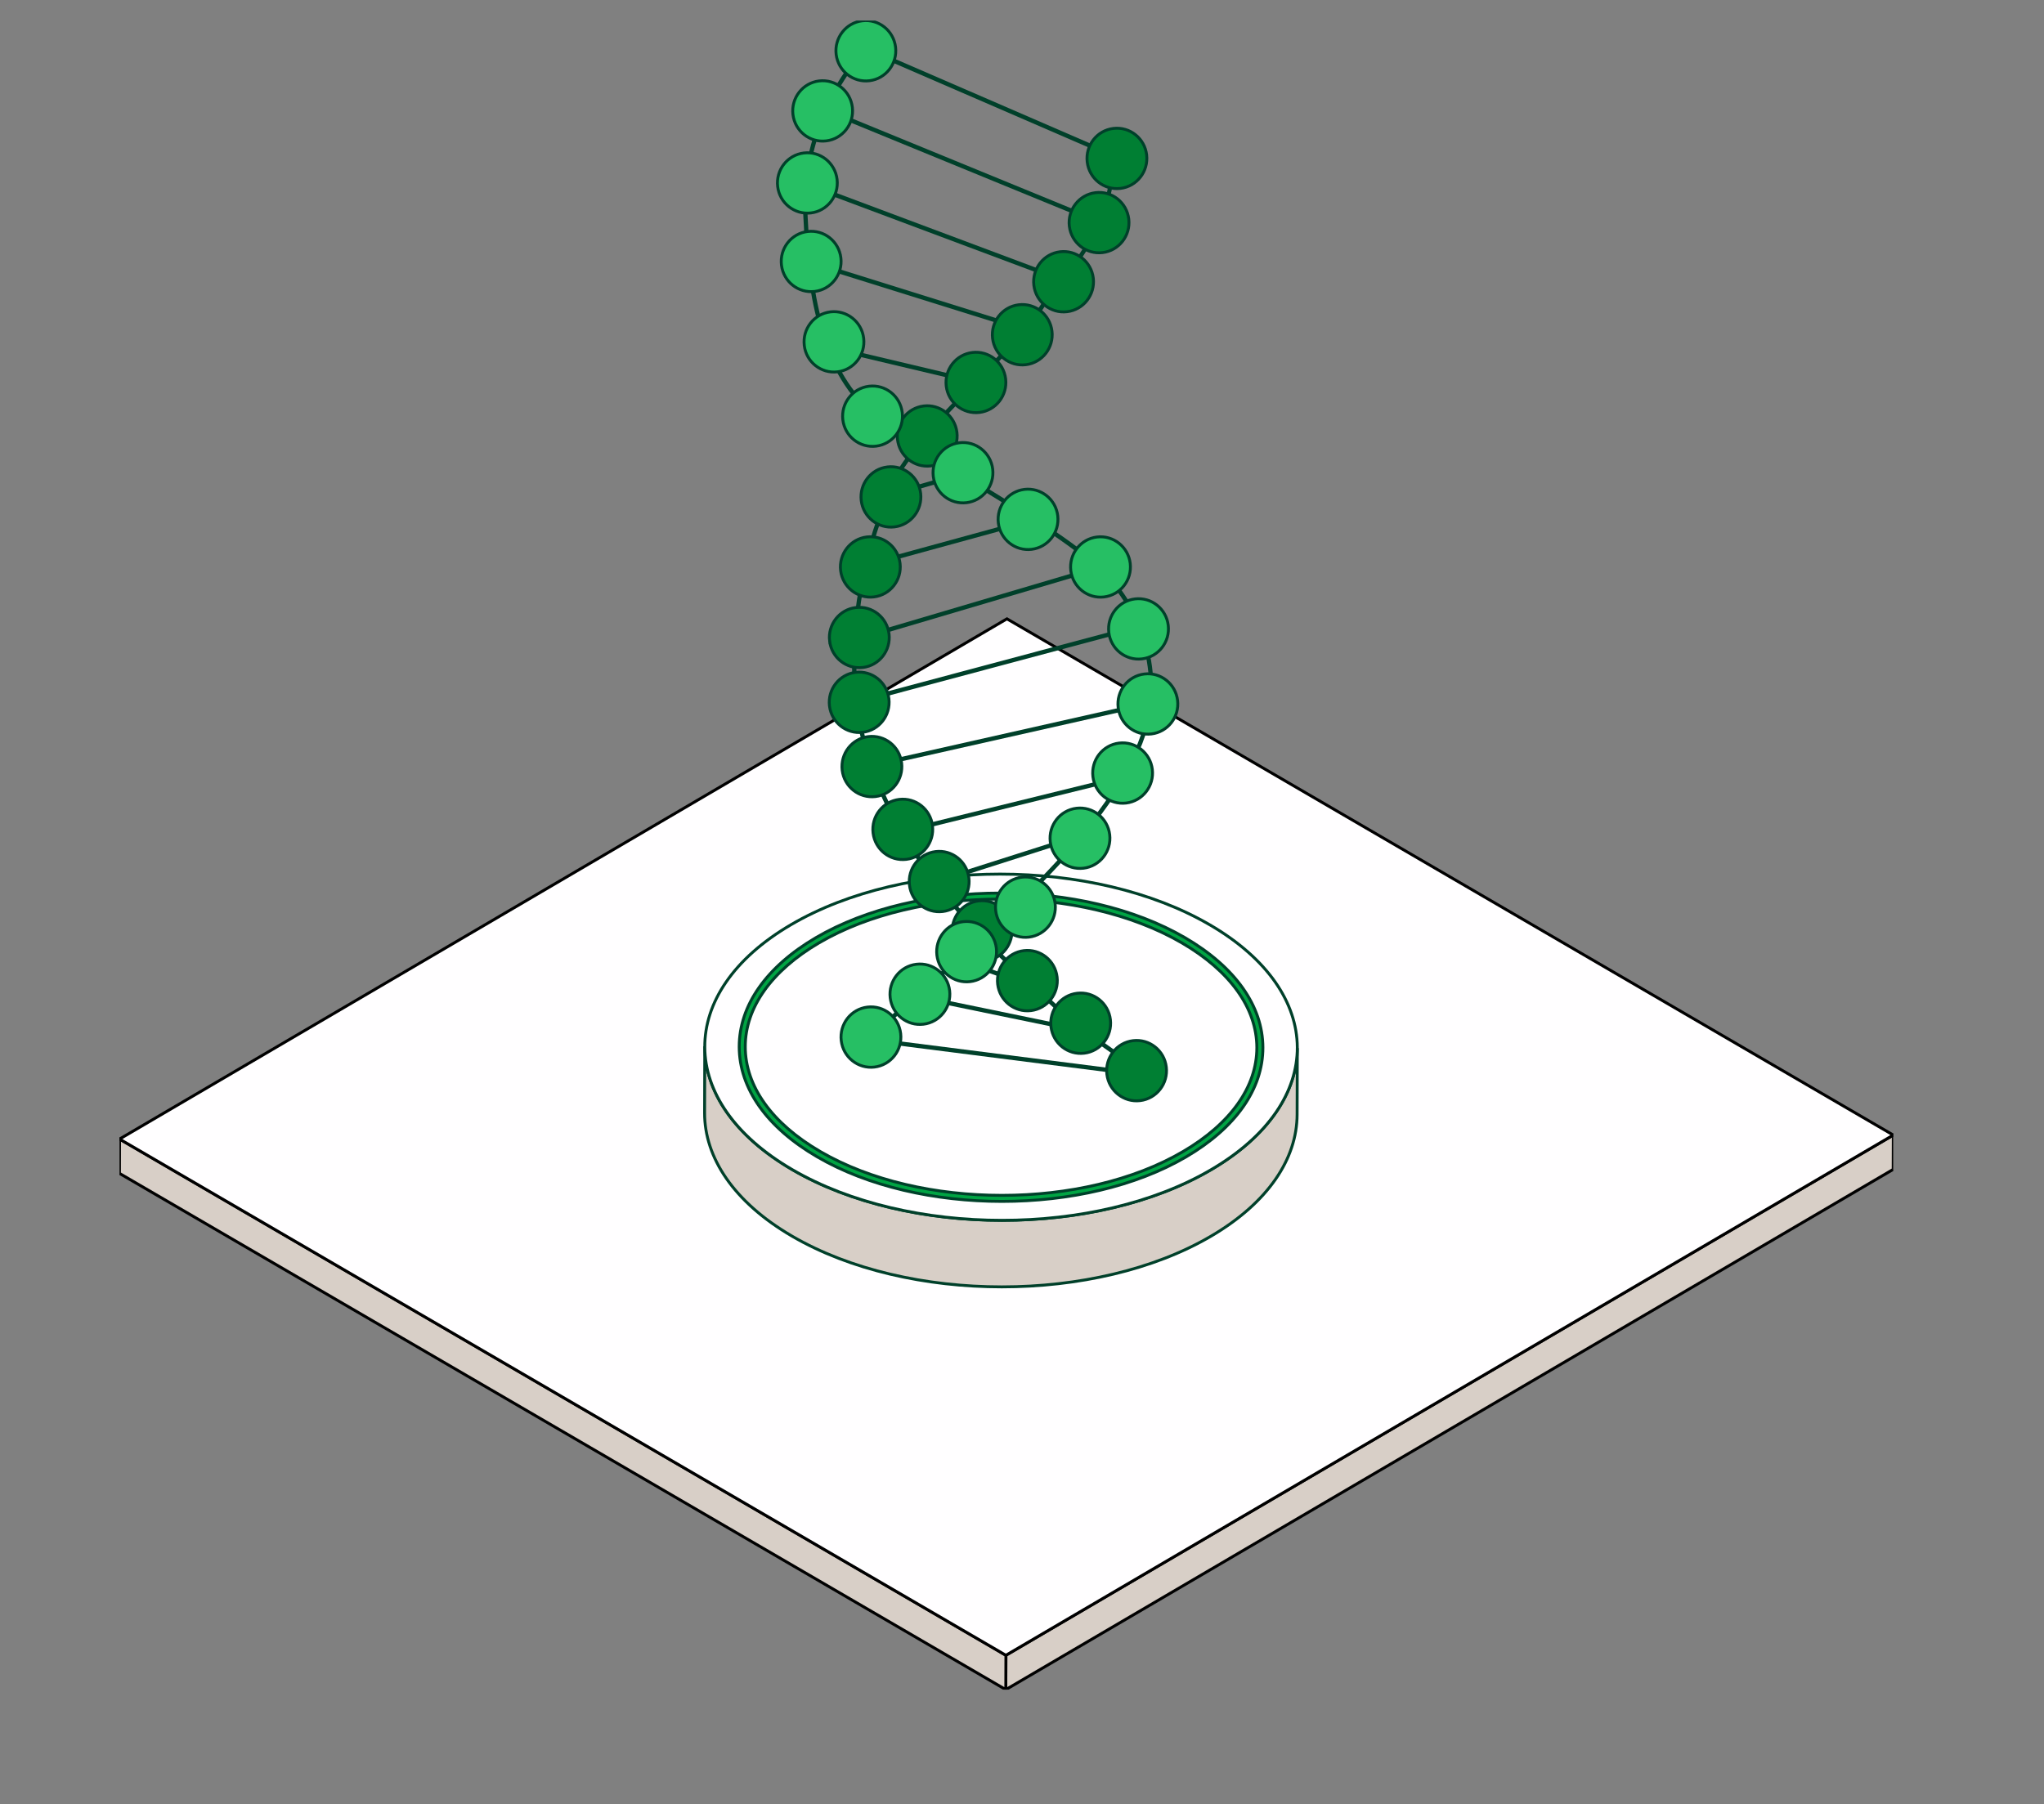 <svg width="94" height="83" viewBox="0 0 94 83" fill="none" xmlns="http://www.w3.org/2000/svg">
<rect x="0" y="0" width="94" height="83" fill="#808080" stroke="none"/>
<g clip-path="url(#clip0_209_49569)">
<path d="M87.069 52.212L87.064 53.792L46.255 77.722L46.26 76.142L87.069 52.212Z" fill="#D8CFC7" stroke="black" stroke-width="0.133"/>
<path d="M46.26 76.142L46.255 77.722L5.494 53.975L5.498 52.395L46.26 76.142Z" fill="#D8CFC7" stroke="black" stroke-width="0.133"/>
<path d="M87.068 52.212L46.259 76.142L5.498 52.396L46.307 28.466L87.068 52.212Z" fill="#FFFEFF" stroke="black" stroke-width="0.133"/>
<path d="M59.661 48.212L59.652 51.272C59.646 53.297 58.328 55.318 55.693 56.863C50.389 59.973 41.765 59.973 36.426 56.863C33.739 55.297 32.397 53.242 32.403 51.191L32.412 48.13C32.406 50.182 33.748 52.237 36.435 53.802C41.773 56.912 50.398 56.912 55.702 53.802C58.337 52.257 59.655 50.236 59.661 48.212Z" fill="#D8CFC7" stroke="#00402A" stroke-width="0.133"/>
<path d="M55.639 42.542C60.977 45.652 61.005 50.693 55.702 53.802C50.398 56.912 41.773 56.912 36.435 53.802C31.097 50.692 31.066 45.651 36.369 42.54C41.673 39.43 50.3 39.432 55.638 42.542H55.639Z" fill="#FFFEFF" stroke="#00402A" stroke-width="0.133"/>
<path d="M46.076 55.264C43.003 55.264 39.926 54.581 37.58 53.213C35.271 51.869 33.998 50.072 33.995 48.155C33.992 46.251 35.245 44.467 37.522 43.132C42.186 40.397 49.8 40.397 54.496 43.133C56.803 44.477 58.077 46.273 58.079 48.19C58.082 50.093 56.829 51.878 54.551 53.213C52.219 54.581 49.149 55.264 46.076 55.264ZM45.995 41.357C42.973 41.357 39.955 42.03 37.662 43.374C35.475 44.658 34.271 46.355 34.274 48.153C34.276 49.966 35.5 51.676 37.719 52.968C42.335 55.658 49.823 55.659 54.41 52.968C56.598 51.685 57.802 49.988 57.8 48.189C57.797 46.377 56.574 44.667 54.356 43.375C52.046 42.03 49.019 41.357 45.995 41.357V41.357Z" fill="#00A443" stroke="#00402A" stroke-width="0.133"/>
<path d="M52.42 49.576C52.233 49.228 51.207 48.507 50.382 47.927C49.896 47.586 49.476 47.29 49.292 47.117L48.66 46.544C47.884 45.842 47.082 45.117 46.315 44.378C42.613 40.812 40.399 37.341 39.545 33.766C39.367 33.018 39.256 32.277 39.215 31.56C39.018 28.157 39.821 24.394 41.361 21.494C42.346 20.016 43.607 18.731 44.826 17.489C46.023 16.27 47.153 15.119 47.964 13.863C50.054 11.324 51.226 9.735 51.074 6.503L51.272 6.494C51.426 9.794 50.175 11.489 48.122 13.981C47.307 15.246 46.17 16.403 44.967 17.629C43.753 18.865 42.5 20.143 41.531 21.596C40.012 24.456 39.218 28.18 39.413 31.548C39.454 32.253 39.563 32.983 39.739 33.718C40.583 37.255 42.779 40.694 46.453 44.233C47.218 44.97 48.019 45.694 48.793 46.395L49.427 46.969C49.602 47.133 50.016 47.425 50.496 47.762C51.382 48.385 52.386 49.09 52.596 49.481L52.422 49.576H52.42Z" fill="#00402A"/>
<path d="M40.396 47.505L40.264 47.356C40.872 46.805 41.538 46.22 42.244 45.599C46.341 41.999 51.44 37.517 52.608 33.357C53.254 31.054 52.545 28.368 50.799 26.514C49.656 25.3 47.337 23.876 45.094 22.499C43.185 21.327 41.213 20.116 40.007 19.054C37.599 16.931 37.108 13.281 36.946 9.992C36.777 6.999 37.905 4.058 40.123 1.711L40.266 1.849C38.086 4.156 36.977 7.044 37.143 9.981C37.303 13.23 37.785 16.83 40.138 18.904C41.33 19.954 43.296 21.161 45.197 22.328C47.452 23.712 49.783 25.143 50.943 26.377C52.736 28.281 53.464 31.043 52.799 33.412C51.616 37.629 46.492 42.132 42.375 45.75C41.67 46.369 41.004 46.955 40.397 47.505H40.396Z" fill="#00402A"/>
<path d="M39.753 2.101L39.675 2.284L51.43 7.375L51.508 7.192L39.753 2.101Z" fill="#00402A"/>
<path d="M37.767 4.868L37.692 5.052L50.598 10.345L50.673 10.161L37.767 4.868Z" fill="#00402A"/>
<path d="M37.138 8.38L37.069 8.567L49.24 13.124L49.309 12.938L37.138 8.38Z" fill="#00402A"/>
<path d="M37.217 11.949L37.159 12.14L47.132 15.257L47.19 15.066L37.217 11.949Z" fill="#00402A"/>
<path d="M38.127 15.873L38.082 16.066L44.834 17.668L44.879 17.474L38.127 15.873Z" fill="#00402A"/>
<path d="M40.111 18.992L40.05 19.181L43.038 20.157L43.098 19.967L40.111 18.992Z" fill="#00402A"/>
<path d="M44.206 21.725L40.965 22.658L41.02 22.85L44.26 21.917L44.206 21.725Z" fill="#00402A"/>
<path d="M47.36 23.846L40.131 25.826L40.183 26.018L47.411 24.038L47.36 23.846Z" fill="#00402A"/>
<path d="M50.758 25.94L39.548 29.256L39.603 29.447L50.814 26.131L50.758 25.94Z" fill="#00402A"/>
<path d="M52.251 28.747L39.363 32.192L39.414 32.385L52.301 28.94L52.251 28.747Z" fill="#00402A"/>
<path d="M52.836 32.252L40.081 35.127L40.124 35.321L52.879 32.447L52.836 32.252Z" fill="#00402A"/>
<path d="M52.016 35.566L41.425 38.175L41.472 38.368L52.062 35.759L52.016 35.566Z" fill="#00402A"/>
<path d="M49.827 38.302L42.825 40.536L42.884 40.727L49.886 38.492L49.827 38.302Z" fill="#00402A"/>
<path d="M43.828 43.951L43.761 44.139L47.026 45.309L47.092 45.12L43.828 43.951Z" fill="#00402A"/>
<path d="M42.169 45.739L42.13 45.934L49.347 47.423L49.386 47.228L42.169 45.739Z" fill="#00402A"/>
<path d="M39.999 47.724L39.974 47.922L52.47 49.513L52.495 49.315L39.999 47.724Z" fill="#00402A"/>
<path d="M49.999 7.452C50.089 8.214 50.774 8.757 51.529 8.666C52.284 8.575 52.822 7.884 52.732 7.122C52.642 6.361 51.957 5.817 51.202 5.908C50.447 5.999 49.909 6.69 49.999 7.451V7.452Z" fill="#007F33" stroke="#00402A" stroke-width="0.133"/>
<path d="M49.177 10.405C49.267 11.167 49.952 11.71 50.707 11.619C51.462 11.528 52 10.837 51.91 10.076C51.82 9.314 51.135 8.771 50.38 8.862C49.626 8.953 49.087 9.644 49.177 10.406L49.177 10.405Z" fill="#007F33" stroke="#00402A" stroke-width="0.133"/>
<path d="M47.545 13.124C47.636 13.886 48.321 14.429 49.075 14.338C49.83 14.248 50.369 13.556 50.279 12.795C50.188 12.033 49.504 11.49 48.749 11.581C47.994 11.672 47.455 12.363 47.545 13.124V13.124Z" fill="#007F33" stroke="#00402A" stroke-width="0.133"/>
<path d="M45.646 15.562C45.736 16.323 46.421 16.867 47.176 16.776C47.931 16.685 48.469 15.994 48.379 15.233C48.289 14.471 47.604 13.928 46.849 14.019C46.094 14.11 45.556 14.801 45.646 15.562V15.562Z" fill="#007F33" stroke="#00402A" stroke-width="0.133"/>
<path d="M43.515 17.758C43.605 18.52 44.29 19.063 45.045 18.972C45.8 18.881 46.338 18.19 46.248 17.428C46.158 16.666 45.473 16.123 44.718 16.214C43.963 16.305 43.425 16.996 43.515 17.758Z" fill="#007F33" stroke="#00402A" stroke-width="0.133"/>
<path d="M41.275 20.219C41.365 20.981 42.05 21.524 42.804 21.433C43.559 21.342 44.098 20.651 44.008 19.89C43.917 19.128 43.233 18.585 42.478 18.675C41.723 18.766 41.184 19.457 41.275 20.218V20.219Z" fill="#007F33" stroke="#00402A" stroke-width="0.133"/>
<path d="M39.606 23.023C39.696 23.785 40.381 24.328 41.136 24.237C41.891 24.146 42.429 23.455 42.339 22.693C42.249 21.931 41.564 21.388 40.809 21.479C40.054 21.57 39.516 22.261 39.606 23.022V23.023Z" fill="#007F33" stroke="#00402A" stroke-width="0.133"/>
<path d="M38.659 26.244C38.749 27.005 39.434 27.549 40.189 27.458C40.944 27.367 41.482 26.676 41.392 25.914C41.302 25.152 40.617 24.609 39.862 24.7C39.107 24.791 38.569 25.482 38.659 26.244Z" fill="#007F33" stroke="#00402A" stroke-width="0.133"/>
<path d="M38.153 29.489C38.243 30.251 38.928 30.794 39.682 30.703C40.437 30.613 40.975 29.922 40.885 29.16C40.795 28.399 40.11 27.856 39.355 27.947C38.6 28.037 38.062 28.729 38.152 29.49L38.153 29.489Z" fill="#007F33" stroke="#00402A" stroke-width="0.133"/>
<path d="M38.146 32.471C38.236 33.233 38.921 33.776 39.676 33.685C40.431 33.594 40.969 32.903 40.879 32.141C40.789 31.379 40.104 30.836 39.349 30.927C38.594 31.018 38.056 31.709 38.146 32.47V32.471Z" fill="#007F33" stroke="#00402A" stroke-width="0.133"/>
<path d="M38.73 35.427C38.821 36.189 39.506 36.732 40.261 36.641C41.016 36.55 41.554 35.859 41.464 35.097C41.374 34.336 40.689 33.793 39.934 33.883C39.179 33.974 38.641 34.666 38.73 35.427Z" fill="#007F33" stroke="#00402A" stroke-width="0.133"/>
<path d="M40.151 38.316C40.241 39.078 40.925 39.621 41.68 39.53C42.435 39.439 42.974 38.748 42.884 37.986C42.794 37.224 42.108 36.681 41.354 36.772C40.599 36.863 40.06 37.554 40.151 38.315V38.316Z" fill="#007F33" stroke="#00402A" stroke-width="0.133"/>
<path d="M41.825 40.715C41.915 41.477 42.6 42.02 43.355 41.929C44.11 41.838 44.648 41.147 44.558 40.386C44.468 39.624 43.783 39.081 43.028 39.172C42.273 39.263 41.735 39.954 41.825 40.715V40.715Z" fill="#007F33" stroke="#00402A" stroke-width="0.133"/>
<path d="M43.797 42.985C43.888 43.747 44.572 44.29 45.327 44.199C46.082 44.108 46.621 43.417 46.531 42.655C46.441 41.893 45.755 41.35 45.001 41.441C44.246 41.532 43.707 42.223 43.797 42.984V42.985Z" fill="#007F33" stroke="#00402A" stroke-width="0.133"/>
<path d="M45.881 45.273C45.971 46.035 46.657 46.578 47.411 46.487C48.166 46.396 48.705 45.705 48.614 44.943C48.525 44.181 47.84 43.638 47.085 43.729C46.33 43.82 45.791 44.511 45.881 45.273Z" fill="#007F33" stroke="#00402A" stroke-width="0.133"/>
<path d="M48.333 47.232C48.423 47.994 49.108 48.537 49.863 48.446C50.617 48.355 51.156 47.664 51.066 46.903C50.976 46.141 50.291 45.598 49.536 45.689C48.781 45.779 48.242 46.471 48.333 47.232Z" fill="#007F33" stroke="#00402A" stroke-width="0.133"/>
<path d="M50.903 49.414C50.993 50.176 51.678 50.719 52.433 50.628C53.188 50.537 53.727 49.846 53.636 49.084C53.546 48.322 52.861 47.779 52.106 47.87C51.352 47.961 50.813 48.652 50.903 49.413V49.414Z" fill="#007F33" stroke="#00402A" stroke-width="0.133"/>
<path d="M38.453 2.5C38.543 3.261 39.228 3.804 39.983 3.714C40.738 3.623 41.276 2.931 41.186 2.17C41.096 1.408 40.411 0.865 39.656 0.956C38.901 1.047 38.363 1.738 38.453 2.5Z" fill="#26BF64" stroke="#00402A" stroke-width="0.133"/>
<path d="M36.466 5.267C36.556 6.029 37.241 6.572 37.996 6.481C38.751 6.39 39.289 5.699 39.199 4.937C39.109 4.176 38.424 3.632 37.669 3.723C36.915 3.814 36.376 4.505 36.466 5.267H36.466Z" fill="#26BF64" stroke="#00402A" stroke-width="0.133"/>
<path d="M35.763 8.581C35.853 9.342 36.538 9.885 37.293 9.795C38.048 9.704 38.586 9.013 38.496 8.251C38.406 7.489 37.721 6.946 36.966 7.037C36.211 7.128 35.673 7.819 35.763 8.58V8.581Z" fill="#26BF64" stroke="#00402A" stroke-width="0.133"/>
<path d="M35.938 12.192C36.028 12.954 36.713 13.497 37.468 13.406C38.222 13.316 38.761 12.624 38.671 11.863C38.581 11.101 37.896 10.558 37.141 10.649C36.386 10.739 35.847 11.431 35.938 12.192V12.192Z" fill="#26BF64" stroke="#00402A" stroke-width="0.133"/>
<path d="M36.986 15.89C37.076 16.652 37.761 17.195 38.516 17.104C39.271 17.013 39.809 16.322 39.719 15.56C39.629 14.799 38.944 14.255 38.19 14.346C37.435 14.437 36.897 15.128 36.987 15.889L36.986 15.89Z" fill="#26BF64" stroke="#00402A" stroke-width="0.133"/>
<path d="M38.76 19.309C38.85 20.071 39.535 20.614 40.29 20.523C41.044 20.432 41.583 19.741 41.493 18.98C41.403 18.218 40.718 17.675 39.964 17.766C39.209 17.857 38.67 18.548 38.76 19.31L38.76 19.309Z" fill="#26BF64" stroke="#00402A" stroke-width="0.133"/>
<path d="M42.919 21.909C43.01 22.671 43.694 23.214 44.45 23.123C45.204 23.032 45.743 22.341 45.653 21.58C45.562 20.818 44.878 20.275 44.123 20.366C43.368 20.457 42.829 21.148 42.919 21.91V21.909Z" fill="#26BF64" stroke="#00402A" stroke-width="0.133"/>
<path d="M45.911 24.055C46.001 24.817 46.686 25.36 47.441 25.269C48.196 25.178 48.734 24.487 48.644 23.725C48.554 22.964 47.869 22.421 47.114 22.511C46.359 22.602 45.821 23.293 45.911 24.055Z" fill="#26BF64" stroke="#00402A" stroke-width="0.133"/>
<path d="M49.244 26.245C49.334 27.007 50.019 27.55 50.774 27.459C51.529 27.369 52.067 26.677 51.977 25.916C51.887 25.155 51.202 24.611 50.447 24.702C49.692 24.793 49.154 25.484 49.244 26.246V26.245Z" fill="#26BF64" stroke="#00402A" stroke-width="0.133"/>
<path d="M50.992 29.094C51.082 29.855 51.767 30.399 52.522 30.308C53.277 30.217 53.815 29.526 53.725 28.764C53.635 28.002 52.95 27.459 52.195 27.55C51.44 27.641 50.902 28.332 50.992 29.093V29.094Z" fill="#26BF64" stroke="#00402A" stroke-width="0.133"/>
<path d="M51.422 32.547C51.512 33.309 52.197 33.852 52.952 33.761C53.707 33.67 54.245 32.979 54.155 32.218C54.065 31.456 53.38 30.913 52.625 31.004C51.87 31.095 51.332 31.786 51.422 32.547V32.547Z" fill="#26BF64" stroke="#00402A" stroke-width="0.133"/>
<path d="M50.261 35.725C50.351 36.487 51.036 37.03 51.791 36.939C52.546 36.848 53.084 36.157 52.994 35.395C52.904 34.634 52.219 34.09 51.464 34.181C50.709 34.272 50.171 34.963 50.261 35.724V35.725Z" fill="#26BF64" stroke="#00402A" stroke-width="0.133"/>
<path d="M48.3 38.723C48.391 39.485 49.075 40.028 49.83 39.937C50.585 39.846 51.124 39.155 51.033 38.393C50.943 37.632 50.258 37.089 49.504 37.179C48.749 37.27 48.21 37.961 48.3 38.723Z" fill="#26BF64" stroke="#00402A" stroke-width="0.133"/>
<path d="M45.791 41.893C45.881 42.655 46.566 43.198 47.321 43.107C48.075 43.016 48.614 42.325 48.524 41.564C48.434 40.803 47.749 40.259 46.994 40.35C46.239 40.441 45.7 41.132 45.791 41.894V41.893Z" fill="#26BF64" stroke="#00402A" stroke-width="0.133"/>
<path d="M43.086 43.94C43.176 44.702 43.861 45.245 44.616 45.154C45.371 45.063 45.909 44.372 45.819 43.611C45.729 42.849 45.044 42.306 44.289 42.397C43.534 42.488 42.996 43.179 43.086 43.94Z" fill="#26BF64" stroke="#00402A" stroke-width="0.133"/>
<path d="M40.939 45.899C41.029 46.661 41.714 47.204 42.468 47.113C43.224 47.022 43.762 46.331 43.672 45.569C43.582 44.807 42.897 44.264 42.142 44.355C41.387 44.446 40.849 45.137 40.939 45.898V45.899Z" fill="#26BF64" stroke="#00402A" stroke-width="0.133"/>
<path d="M38.687 47.87C38.777 48.631 39.462 49.175 40.217 49.084C40.971 48.993 41.51 48.302 41.42 47.54C41.33 46.778 40.645 46.235 39.89 46.326C39.135 46.417 38.596 47.108 38.687 47.87H38.687Z" fill="#26BF64" stroke="#00402A" stroke-width="0.133"/>
</g>
<defs>
<clipPath id="clip0_209_49569">
<rect width="81.575" height="76.776" fill="white" transform="translate(5.494 0.946)"/>
</clipPath>
</defs>
</svg>
